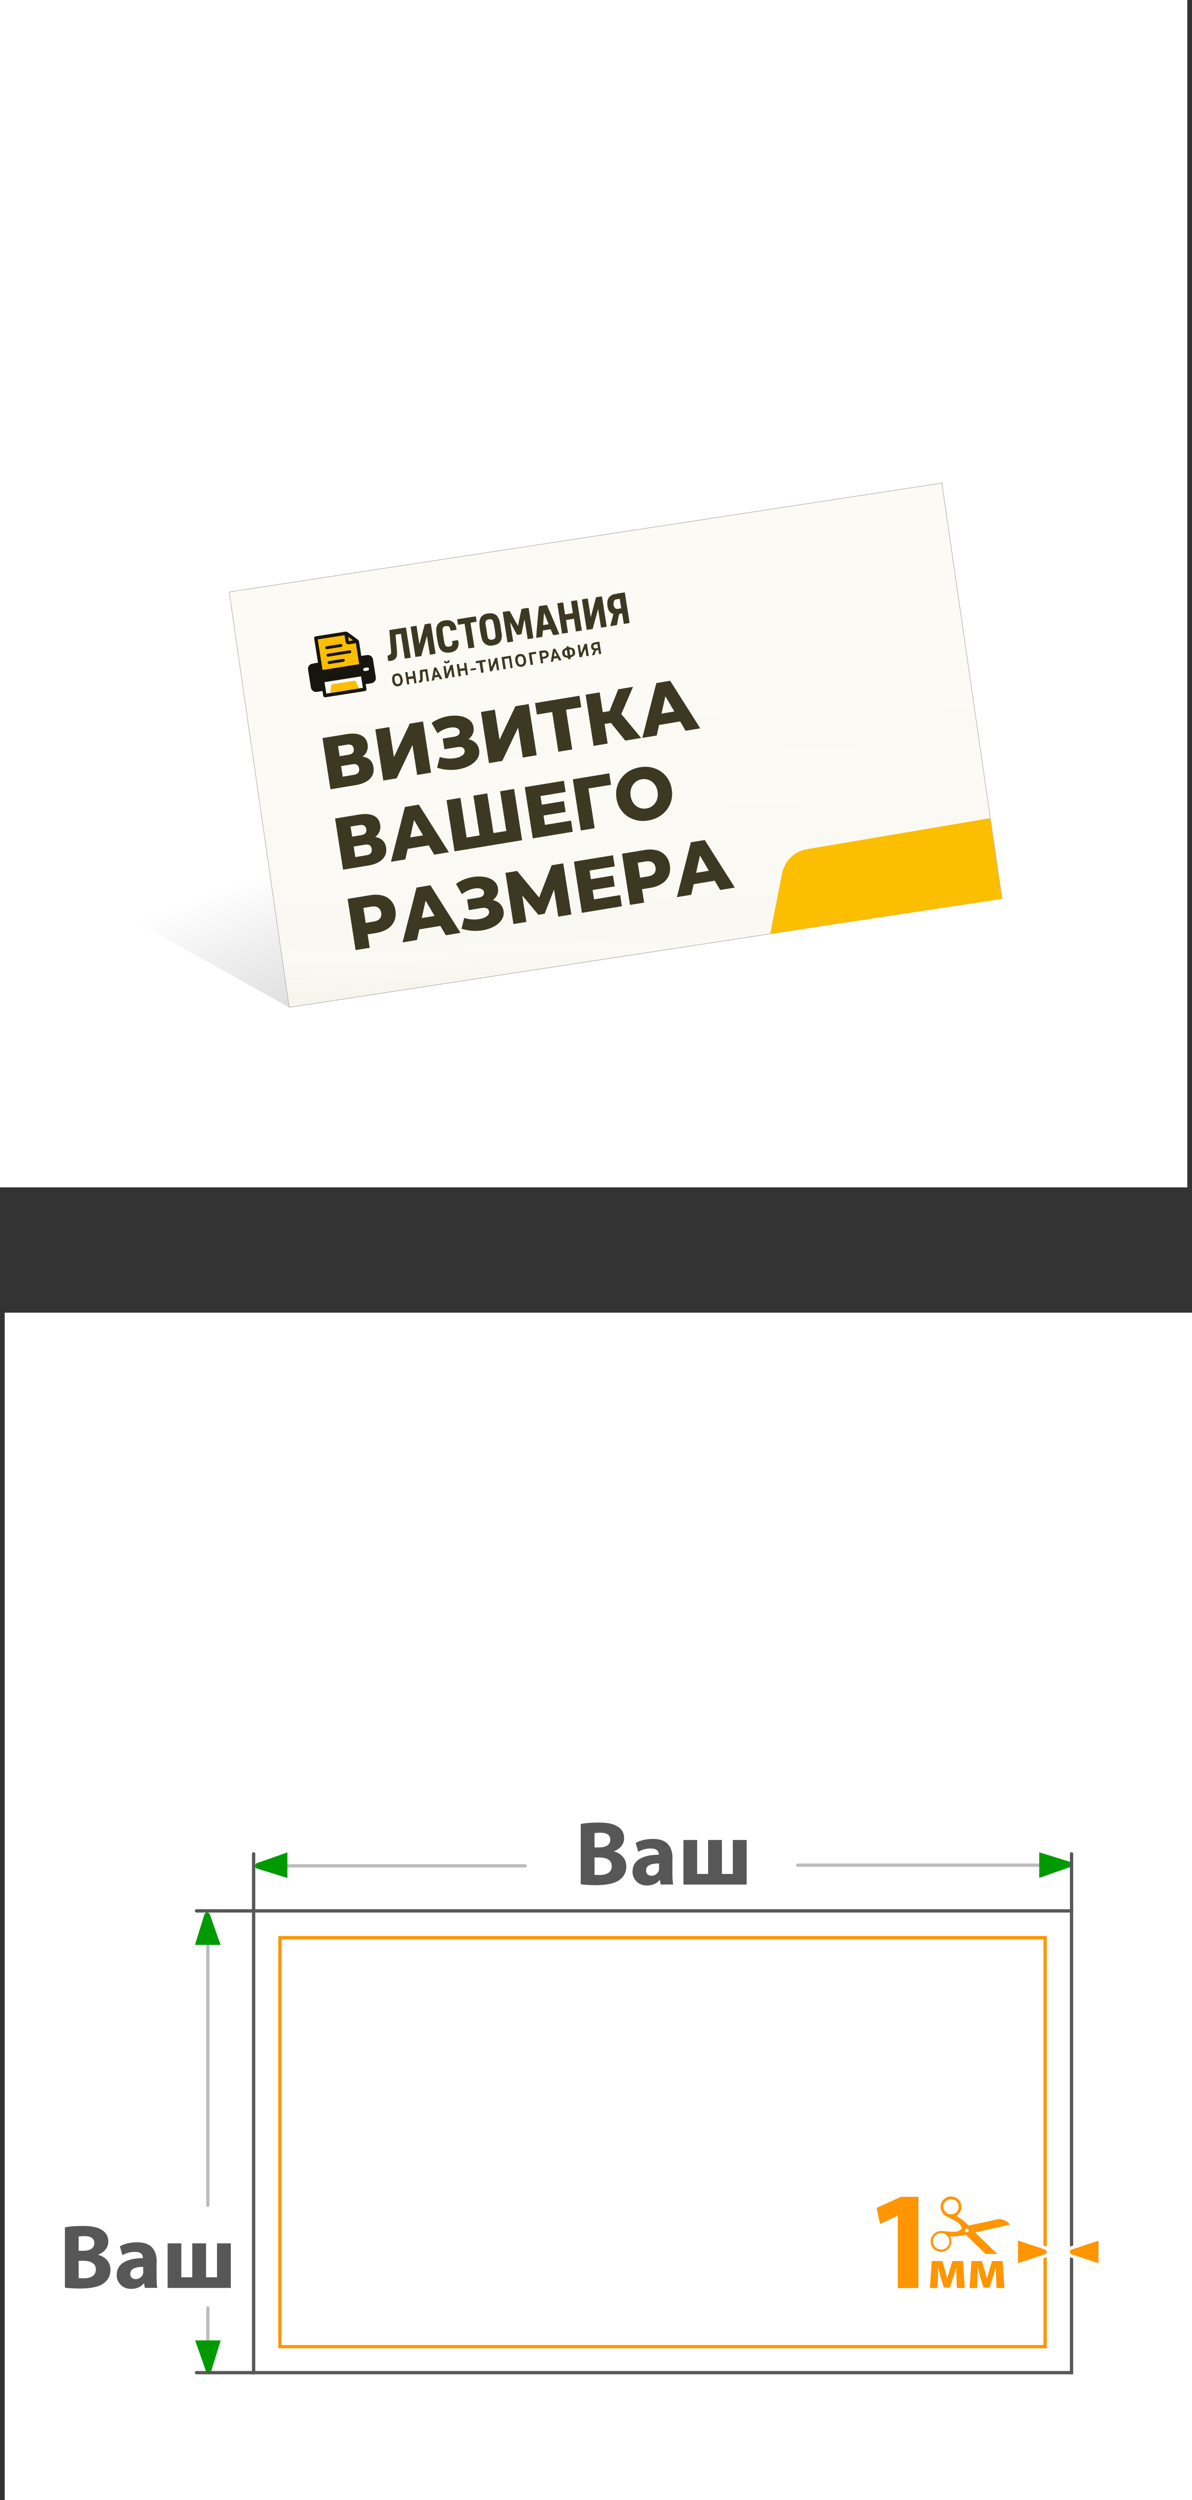 <?xml version="1.0" encoding="UTF-8"?>
<svg id="_Слой_2" data-name="Слой 2" xmlns="http://www.w3.org/2000/svg" xmlns:xlink="http://www.w3.org/1999/xlink" viewBox="0 0 180.71 378.99">
  <rect x="0" y="0" width="180.71" height="378.99" fill="#333333" stroke="none"/>
  <defs>
    <style>
      .cls-1 {
        fill: #fdf9f3;
      }

      .cls-1, .cls-2, .cls-3, .cls-4, .cls-5, .cls-6, .cls-7, .cls-8, .cls-9, .cls-10, .cls-11 {
        stroke-width: 0px;
      }

      .cls-12 {
        stroke: #575757;
      }

      .cls-12, .cls-13, .cls-14, .cls-15, .cls-16 {
        stroke-miterlimit: 10;
      }

      .cls-12, .cls-3, .cls-14 {
        fill: none;
      }

      .cls-12, .cls-14 {
        stroke-linecap: round;
      }

      .cls-12, .cls-14, .cls-16 {
        stroke-width: .5px;
      }

      .cls-13 {
        fill: url(#_Безымянный_градиент_24);
        stroke: #b2b2b2;
        stroke-width: .09px;
      }

      .cls-2 {
        fill: #fcbe00;
      }

      .cls-4 {
        fill: #575757;
      }

      .cls-17 {
        clip-path: url(#clippath-1);
      }

      .cls-14 {
        stroke: #bcbcbc;
      }

      .cls-5 {
        fill: url(#_Безымянный_градиент_115);
      }

      .cls-6 {
        fill: #009a00;
      }

      .cls-7 {
        fill: #ff9500;
      }

      .cls-8 {
        fill: #16150e;
      }

      .cls-9 {
        fill: #fbfaf5;
      }

      .cls-10 {
        fill: #3d3821;
      }

      .cls-15 {
        stroke: #585858;
        stroke-width: .5px;
      }

      .cls-15, .cls-11, .cls-16 {
        fill: #fff;
      }

      .cls-16 {
        stroke: #ff9500;
      }
    </style>
    <linearGradient id="_Безымянный_градиент_115" data-name="Безымянный градиент 115" x1="81.82" y1="116.16" x2="105.16" y2="177.18" gradientUnits="userSpaceOnUse">
      <stop offset="0" stop-color="#000" stop-opacity="0"/>
      <stop offset="1" stop-color="#000" stop-opacity=".4"/>
    </linearGradient>
    <linearGradient id="_Безымянный_градиент_24" data-name="Безымянный градиент 24" x1="91.59" y1="46.54" x2="95.97" y2="215.2" gradientUnits="userSpaceOnUse">
      <stop offset=".33" stop-color="#c69c6d" stop-opacity="0"/>
      <stop offset=".58" stop-color="rgba(169, 128, 84, .11)" stop-opacity=".11"/>
      <stop offset="1" stop-color="#603813" stop-opacity=".4"/>
    </linearGradient>
    <clipPath id="clippath-1">
      <rect class="cls-3" x="139.23" y="332.95" width="13.95" height="8.74"/>
    </clipPath>
  </defs>
  <g id="_Слой_1-2" data-name="Слой 1">
    <g>
      <rect class="cls-11" width="180" height="180"/>
      <rect class="cls-11" x=".71" y="198.99" width="180" height="180"/>
      <polygon class="cls-5" points="151.9 136.19 43.84 152.71 11.5 134.65 11.55 11.43 142.79 73.23 151.9 136.19"/>
      <polygon class="cls-9" points="142.79 73.23 34.74 89.74 43.84 152.71 151.9 136.19 142.79 73.23"/>
      <polygon class="cls-13" points="142.79 73.23 34.74 89.74 43.84 152.71 151.9 136.19 142.79 73.23"/>
      <polygon class="cls-3" points="151.9 136.19 43.84 152.71 34.74 89.74 142.79 73.23 151.9 136.19"/>
      <g>
        <path class="cls-10" d="M56.09,115.2c.28.27.46.64.53,1.1.11.69-.07,1.27-.53,1.75-.46.48-1.17.8-2.12.96l-3.87.64-1.21-7.76,3.67-.6c.91-.15,1.64-.09,2.19.18.56.27.88.72.98,1.37.06.38.02.72-.11,1.04-.13.32-.35.59-.65.81.47.08.84.25,1.13.52ZM51.48,114.64l1.36-.22c.6-.1.87-.4.79-.91-.08-.51-.42-.72-1.02-.62l-1.36.22.24,1.53ZM54.44,116.49c-.08-.52-.43-.74-1.05-.63l-1.68.28.25,1.6,1.68-.28c.62-.1.89-.42.8-.96Z"/>
        <path class="cls-10" d="M56.91,110.57l2.1-.35.71,4.55,2.4-5.07,2.01-.33,1.21,7.76-2.1.35-.71-4.54-2.4,5.05-2.02.33-1.21-7.76Z"/>
        <path class="cls-10" d="M72.11,112.63c.29.29.46.64.53,1.06.07.48-.02.92-.28,1.33-.26.41-.65.75-1.16,1.03-.51.28-1.09.47-1.74.58-.51.08-1.04.11-1.59.07-.55-.04-1.08-.14-1.6-.32l.4-1.63c.37.12.75.2,1.15.23.4.03.78.01,1.14-.04.47-.08.85-.22,1.13-.43s.39-.46.35-.75c-.04-.23-.16-.38-.36-.46-.2-.08-.46-.09-.78-.04l-1.93.32-.25-1.61,1.76-.29c.29-.05.5-.14.64-.29.14-.14.19-.32.16-.52-.04-.25-.19-.42-.46-.52-.27-.1-.59-.11-.98-.05-.32.05-.64.15-.98.3-.34.15-.65.34-.94.56l-.89-1.56c.74-.53,1.6-.88,2.56-1.04.62-.1,1.21-.11,1.76-.01.56.09,1.02.29,1.38.57.37.29.59.67.66,1.13.06.36.02.7-.12,1.01-.14.32-.36.58-.66.8.44.09.81.28,1.1.57Z"/>
        <path class="cls-10" d="M72.92,107.93l2.1-.35.71,4.55,2.41-5.07,2.01-.33,1.21,7.76-2.1.35-.71-4.54-2.4,5.05-2.02.33-1.21-7.76Z"/>
        <path class="cls-10" d="M88.12,107.21l-2.31.38.94,6.02-2.1.35-.94-6.02-2.32.38-.27-1.74,6.73-1.11.27,1.74Z"/>
        <path class="cls-10" d="M92.63,109.59l-.97.16.46,2.97-2.13.35-1.21-7.76,2.13-.35.47,3.01,1.02-.17,1.33-3.31,2.24-.37-1.78,4.13,3.01,3.62-2.41.4-2.18-2.69Z"/>
        <path class="cls-10" d="M103.11,109.37l-3.19.53-.36,1.6-2.18.36,2.12-8.31,2.1-.35,4.56,7.21-2.22.37-.83-1.41ZM102.23,107.86l-1.36-2.32-.58,2.64,1.94-.32Z"/>
        <path class="cls-10" d="M58,127.39c.28.27.46.64.53,1.1.11.69-.07,1.27-.53,1.75-.46.48-1.17.8-2.12.96l-3.87.64-1.21-7.76,3.67-.6c.91-.15,1.64-.09,2.19.18.56.27.88.72.98,1.37.06.38.02.72-.11,1.04-.13.32-.35.59-.65.81.47.07.85.25,1.13.52ZM53.38,126.83l1.36-.22c.6-.1.87-.4.79-.91-.08-.51-.42-.72-1.02-.62l-1.36.22.24,1.53ZM56.35,128.68c-.08-.52-.43-.74-1.05-.63l-1.68.28.25,1.6,1.68-.28c.62-.1.89-.42.8-.96Z"/>
        <path class="cls-10" d="M65,128.15l-3.19.53-.36,1.6-2.18.36,2.12-8.31,2.1-.35,4.56,7.21-2.22.37-.83-1.41ZM64.13,126.63l-1.36-2.32-.58,2.64,1.94-.32Z"/>
        <path class="cls-10" d="M77.94,119.61l1.21,7.76-10.24,1.69-1.21-7.76,2.1-.35.94,6.02,1.97-.33-.94-6.02,2.1-.35.94,6.02,1.95-.32-.94-6.02,2.1-.35Z"/>
        <path class="cls-10" d="M86.57,124.4l.26,1.69-6.06,1-1.21-7.76,5.92-.97.27,1.69-3.81.63.2,1.31,3.35-.55.26,1.64-3.35.55.22,1.42,3.95-.65Z"/>
        <path class="cls-10" d="M92.63,118.97l-3.42.56.94,6.02-2.1.35-1.21-7.76,5.53-.91.26,1.74Z"/>
        <path class="cls-10" d="M96.05,124.21c-.69-.24-1.27-.64-1.72-1.19-.46-.55-.75-1.21-.87-1.98-.12-.77-.05-1.49.22-2.16.27-.67.69-1.23,1.27-1.69.58-.45,1.27-.74,2.07-.88.8-.13,1.54-.08,2.23.17.69.24,1.27.64,1.72,1.19.46.55.75,1.21.87,1.98.12.77.05,1.49-.22,2.16-.27.67-.69,1.24-1.27,1.69-.58.45-1.27.74-2.07.88s-1.54.08-2.23-.17ZM98.99,122.11c.28-.24.48-.54.61-.9s.16-.77.09-1.2c-.07-.44-.22-.81-.45-1.11-.23-.31-.52-.53-.86-.66-.34-.13-.7-.17-1.08-.11-.38.06-.71.21-.99.45-.28.24-.48.54-.61.9-.13.37-.16.77-.09,1.2.07.44.22.81.45,1.11.23.31.52.53.86.66.34.13.7.17,1.08.11.38-.06.71-.21.99-.45Z"/>
        <path class="cls-10" d="M57.98,135.75c.54.15.98.42,1.32.81s.56.87.65,1.46c.09.58.03,1.11-.17,1.59-.21.47-.54.87-1.01,1.18-.47.32-1.04.53-1.72.64l-1.32.22.32,2.03-2.14.35-1.21-7.76,3.45-.57c.68-.11,1.29-.09,1.83.06ZM57.59,139.26c.19-.23.26-.53.2-.89-.06-.36-.21-.62-.47-.79-.25-.16-.6-.21-1.04-.14l-1.19.2.35,2.27,1.19-.2c.44-.07.76-.22.95-.46Z"/>
        <path class="cls-10" d="M66.76,140.36l-3.19.53-.36,1.61-2.18.36,2.12-8.31,2.1-.35,4.56,7.21-2.22.37-.83-1.41ZM65.88,138.85l-1.36-2.32-.58,2.64,1.94-.32Z"/>
        <path class="cls-10" d="M75.81,137.03c.29.29.46.64.53,1.06.08.48-.02.92-.28,1.33s-.65.75-1.16,1.03c-.51.28-1.09.47-1.74.58-.51.08-1.04.11-1.59.07-.55-.04-1.08-.14-1.6-.31l.4-1.64c.37.12.75.2,1.15.23.4.03.78.01,1.14-.05.47-.08.85-.22,1.13-.43.28-.21.39-.46.35-.75-.04-.23-.16-.38-.36-.46-.2-.08-.46-.09-.78-.04l-1.93.32-.25-1.61,1.76-.29c.29-.05.5-.14.64-.29.14-.14.19-.32.16-.52-.04-.25-.19-.42-.46-.52-.27-.1-.59-.11-.98-.05-.32.05-.64.15-.98.3-.34.15-.65.34-.94.56l-.89-1.56c.74-.53,1.6-.88,2.56-1.04.62-.1,1.21-.11,1.76-.01.56.09,1.02.29,1.38.57.37.29.59.67.66,1.13.06.36.02.7-.12,1.01-.14.31-.36.58-.66.8.44.09.81.28,1.1.57Z"/>
        <path class="cls-10" d="M84.64,138.96l-.65-4.11-1.42,3.67-.95.16-2.45-2.94.63,4.02-1.96.32-1.21-7.76,1.76-.29,3.35,4.04,1.89-4.9,1.76-.29,1.23,7.75-1.97.33Z"/>
        <path class="cls-10" d="M94.02,135.68l.26,1.7-6.06,1-1.21-7.76,5.92-.97.26,1.69-3.81.63.2,1.31,3.35-.55.26,1.64-3.35.55.22,1.42,3.95-.65Z"/>
        <path class="cls-10" d="M99.58,128.9c.54.15.98.42,1.32.81.34.39.56.87.65,1.46.09.58.03,1.11-.17,1.59-.21.47-.54.87-1.01,1.18s-1.04.53-1.72.64l-1.32.22.32,2.03-2.14.35-1.21-7.76,3.45-.57c.68-.11,1.29-.09,1.83.06ZM99.18,132.41c.19-.23.26-.53.2-.89-.06-.36-.21-.62-.47-.79-.25-.16-.6-.21-1.04-.14l-1.19.2.36,2.27,1.19-.2c.44-.07.75-.22.95-.46Z"/>
        <path class="cls-10" d="M108.35,133.51l-3.19.53-.36,1.6-2.18.36,2.12-8.31,2.1-.35,4.56,7.21-2.22.37-.83-1.41ZM107.47,132l-1.36-2.32-.58,2.64,1.94-.32Z"/>
      </g>
      <g>
        <g>
          <path class="cls-4" d="M9.84,346.79v-9.14c.69-.14,1.6-.21,2.72-.21,1.24,0,2.16.17,2.75.53.74.4,1.11,1.01,1.11,1.84,0,.42-.13.81-.39,1.16-.26.35-.64.62-1.13.82v.03c.55.15,1,.42,1.34.82s.51.89.51,1.47c0,.81-.32,1.47-.97,1.98-.71.56-1.93.84-3.66.84-.89,0-1.65-.05-2.28-.14ZM11.92,339.05v2.16h.69c.55,0,.97-.1,1.26-.31.29-.21.43-.49.43-.84,0-.72-.5-1.08-1.49-1.08-.42,0-.71.02-.9.07ZM11.92,342.71v2.63c.14.03.41.04.82.04.53,0,.96-.11,1.29-.33.34-.22.5-.56.5-1.02s-.18-.77-.53-.99c-.35-.22-.81-.32-1.37-.32h-.72Z"/>
          <path class="cls-4" d="M23.74,342.84v2.36c0,.76.04,1.3.11,1.63h-1.89l-.12-.68h-.04c-.45.55-1.1.83-1.93.83-.65,0-1.18-.21-1.58-.62-.4-.41-.6-.9-.6-1.46,0-.86.35-1.5,1.06-1.93.7-.43,1.67-.65,2.91-.65v-.08c0-.58-.41-.87-1.23-.87-.68,0-1.3.17-1.87.5l-.39-1.34c.73-.41,1.6-.61,2.63-.61s1.81.27,2.27.8.69,1.24.69,2.11ZM21.71,344.37v-.73c-1.31,0-1.96.35-1.96,1.06,0,.26.08.46.23.59.15.14.35.21.6.21s.47-.07.68-.22c.2-.15.34-.33.42-.55.03-.11.04-.23.04-.36Z"/>
          <path class="cls-4" d="M25.4,340.08h2.09v5.15h1.66v-5.15h2.09v5.15h1.66v-5.15h2.09v6.76h-9.58v-6.76Z"/>
        </g>
        <g>
          <path class="cls-4" d="M88.04,285.64v-9.14c.69-.14,1.6-.21,2.72-.21,1.24,0,2.16.17,2.75.53.74.4,1.11,1.01,1.11,1.84,0,.42-.13.81-.39,1.16-.26.35-.64.62-1.13.82v.03c.55.15,1,.42,1.34.82s.51.89.51,1.47c0,.81-.32,1.47-.97,1.98-.71.56-1.93.84-3.66.84-.89,0-1.65-.05-2.28-.14ZM90.13,277.9v2.16h.69c.55,0,.97-.1,1.26-.31.29-.21.44-.49.44-.84,0-.72-.5-1.08-1.49-1.08-.42,0-.71.02-.9.07ZM90.13,281.57v2.63c.14.03.41.04.82.04.52,0,.96-.11,1.29-.33.34-.22.5-.56.5-1.02s-.17-.77-.52-.99c-.35-.22-.81-.32-1.37-.32h-.72Z"/>
          <path class="cls-4" d="M101.94,281.69v2.36c0,.76.04,1.3.11,1.63h-1.89l-.12-.68h-.04c-.45.55-1.1.83-1.93.83-.65,0-1.18-.21-1.58-.62-.4-.41-.6-.9-.6-1.46,0-.86.35-1.5,1.06-1.93.71-.43,1.67-.65,2.91-.65v-.08c0-.58-.41-.87-1.23-.87-.68,0-1.3.17-1.87.5l-.39-1.34c.73-.41,1.6-.61,2.63-.61s1.81.27,2.27.8c.46.53.69,1.24.69,2.11ZM99.91,283.22v-.73c-1.31,0-1.96.35-1.96,1.06,0,.26.08.46.23.59.15.14.35.21.6.21s.47-.07.68-.22c.2-.15.34-.33.41-.55.03-.11.04-.23.04-.36Z"/>
          <path class="cls-4" d="M103.6,278.93h2.09v5.15h1.66v-5.15h2.09v5.15h1.66v-5.15h2.09v6.76h-9.58v-6.76Z"/>
        </g>
        <line class="cls-14" x1="31.51" y1="290.93" x2="31.51" y2="334.32"/>
        <line class="cls-14" x1="31.51" y1="349.86" x2="31.51" y2="359.68"/>
        <line class="cls-14" x1="39.67" y1="282.85" x2="79.61" y2="282.85"/>
        <line class="cls-14" x1="120.96" y1="282.75" x2="161.45" y2="282.75"/>
        <rect class="cls-15" x="38.45" y="289.68" width="124" height="70"/>
        <g>
          <rect class="cls-16" x="42.44" y="293.74" width="116" height="62"/>
          <g>
            <g>
              <path class="cls-7" d="M136.1,335.89h-.04l-2.64,1.26-.53-2.43,3.68-1.7h2.66v13.84h-3.13v-10.96Z"/>
              <path class="cls-7" d="M141.25,342.76h1.62l.44,1.55c.07.24.18.66.27,1.03h.03c.08-.28.21-.73.33-1.12l.45-1.46h1.61l.25,4.09h-1.18l-.07-1.64c0-.35-.03-.95-.04-1.43h-.02c-.16.54-.18.68-.39,1.34l-.54,1.67h-.93l-.49-1.62c-.11-.39-.24-.97-.33-1.36h-.03c-.02.51-.02,1.09-.04,1.43l-.07,1.62h-1.14l.28-4.09Z"/>
              <path class="cls-7" d="M147.26,342.76h1.62l.44,1.55c.07.24.18.66.27,1.03h.03c.08-.28.21-.73.33-1.12l.45-1.46h1.61l.25,4.09h-1.18l-.07-1.64c0-.35-.03-.95-.04-1.43h-.02c-.16.54-.18.68-.39,1.34l-.54,1.67h-.93l-.49-1.62c-.11-.39-.24-.97-.33-1.36h-.03c-.02.51-.02,1.09-.04,1.43l-.07,1.62h-1.14l.28-4.09Z"/>
              <g class="cls-17">
                <path class="cls-7" d="M151.52,337.6c.51-.11,1.03-.23,1.54-.34.01,0,.02,0,.04-.01h0s-.02-.05-.04-.07c-.17-.24-.39-.43-.66-.55-.24-.1-.5-.16-.75-.22-.09-.02-.18-.02-.27,0-.11,0-.22.03-.32.06-.88.19-1.76.38-2.64.57-.5.11-1,.21-1.5.32-.07.01-.12,0-.16-.05-.06-.07-.13-.14-.2-.21-.45-.45-.96-.8-1.49-1.13-.03-.02-.06-.03-.09-.05,0-.01,0-.02.01-.02.06-.05.11-.09.17-.14.35-.29.55-.65.59-1.1.07-.79-.5-1.45-1.1-1.62-.52-.15-.99-.07-1.42.24-.35.26-.56.62-.62,1.06-.09.69.28,1.27.77,1.59.13.08.27.14.41.21.4.19.8.39,1.18.61.38.22.65.53.8.94.05.13.03.17-.07.26-.3.24-.64.38-1.03.38-.54,0-1.08-.05-1.62-.11-.26-.03-.51-.03-.77.04-.68.19-1.14.73-1.19,1.42-.05.72.37,1.32.89,1.53.2.08.4.15.61.16.83.03,1.69-.61,1.64-1.7,0-.18-.07-.35-.13-.52-.01-.04-.03-.07-.04-.12.04,0,.07,0,.1,0,.69,0,1.37-.03,2.03-.21.06-.02.11-.02.17-.03.04,0,.07,0,.1.03.15.14.3.28.44.42.88.85,1.76,1.7,2.64,2.55.07.07.15.14.23.2.15.11.33.17.51.23.47.16.93.15,1.39-.04h0c-.18-.19-.37-.38-.55-.56-1.04-1.01-2.07-2.02-3.11-3.02-.06-.05-.11-.11-.17-.17.04-.01.07-.02.1-.03,1.18-.26,2.37-.52,3.55-.79ZM145.24,334.98c-.18.52-.84.83-1.41.65-.6-.19-.94-.85-.76-1.45.18-.56.83-.98,1.47-.73.29.06.5.26.66.53.18.33.16.65.04.99ZM142.9,341.02c-.2.05-.38-.01-.61-.08-.27-.03-.49-.22-.66-.48-.16-.26-.23-.54-.19-.85.1-.66.63-1.1,1.29-1.09.46.01.79.25,1.04.63.19.29.2.6.12.93-.13.53-.49.8-.99.93ZM146.49,338.39c-.15-.04-.24-.2-.19-.34.04-.15.2-.24.35-.2.14.04.24.22.2.37-.04.12-.22.21-.35.17Z"/>
              </g>
            </g>
            <g>
              <path class="cls-7" d="M154.08,339.32l4.47,1.48c.25.14.36.35.36.58s-.12.44-.31.55l-4.52,1.5v-4.12Z"/>
              <path class="cls-11" d="M154.33,339.66l4.14,1.37c.26.16.26.53,0,.68l-4.14,1.37v-3.43M153.83,338.97v4.81l.66-.22,4.14-1.37.05-.02.05-.03c.27-.16.43-.45.43-.77,0-.32-.16-.6-.43-.77l-.05-.03-.05-.02-4.14-1.37-.66-.22h0Z"/>
            </g>
            <g>
              <path class="cls-7" d="M162.31,341.95c-.25-.14-.36-.35-.36-.58s.12-.44.31-.55l4.52-1.5v4.12l-4.47-1.48Z"/>
              <path class="cls-11" d="M166.53,339.66v3.43l-4.14-1.37c-.26-.16-.26-.53,0-.68l4.14-1.37M167.03,338.97l-.66.22-4.14,1.37-.05.02-.05.03c-.27.16-.43.45-.43.77,0,.32.16.6.43.77l.05.03.05.02,4.14,1.37.66.22v-4.81h0Z"/>
            </g>
          </g>
        </g>
        <path class="cls-6" d="M38.89,282.46l4.68-1.65v3.88l-4.68-1.45c-.29-.18-.29-.6,0-.77Z"/>
        <path class="cls-6" d="M162.23,283.03l-4.68,1.65v-3.88l4.68,1.45c.29.18.29.6,0,.77Z"/>
        <path class="cls-6" d="M31.23,359.47l-1.65-4.68h3.88l-1.45,4.68c-.18.29-.6.29-.77,0Z"/>
        <path class="cls-6" d="M31.79,290.15l1.65,4.68h-3.88l1.45-4.68c.18-.29.6-.29.77,0Z"/>
        <polyline class="cls-12" points="29.79 289.68 38.45 289.68 38.45 281.03"/>
        <line class="cls-12" x1="38.45" y1="359.68" x2="29.79" y2="359.68"/>
        <line class="cls-12" x1="162.45" y1="289.68" x2="162.45" y2="281.03"/>
      </g>
      <g>
        <path class="cls-10" d="M78.54,94.84c.17-.85.34-1.67.51-2.51.36-.1.72-.16,1.09-.17.24,1.55.48,3.06.72,4.59l-.86.14c-.15-.96-.3-1.93-.46-2.89-.02,0-.04,0-.06,0-.14.7-.28,1.41-.42,2.11-.21.09-.42.11-.67.13-.33-.61-.67-1.23-1-1.84l-.04.02.45,2.83-.86.14c-.24-1.53-.48-3.06-.73-4.62.37-.04.71-.14,1.06-.13.44.75.8,1.5,1.26,2.23Z"/>
        <path class="cls-10" d="M90.37,90.55c.32-.05.6-.16.89-.11.24,1.54.48,3.05.72,4.57l-.86.14-.45-2.86c-.23,1.03-.57,2.04-.82,3.06l-.9.14-.73-4.6c.28-.1.57-.12.89-.15.15.94.29,1.85.44,2.77.01,0,.02,0,.03,0,.26-.98.52-1.96.78-2.97Z"/>
        <path class="cls-10" d="M63.89,99.45l-.91.14c-.24-1.53-.48-3.05-.73-4.59l.89-.14.43,2.75s.02,0,.03,0c.26-.98.52-1.96.79-2.96.29-.07.59-.12.92-.14.24,1.53.48,3.05.72,4.57-.14.08-.29.07-.43.1-.13.03-.27.04-.43.07l-.45-2.85c-.26,1.03-.59,2.03-.85,3.04Z"/>
        <path class="cls-10" d="M59.03,95.51l2.51-.4.73,4.59-.9.14-.59-3.76-.82.13c.03.36.07.73.1,1.1.05.57.12,1.14.13,1.71.02.83-.4,1.18-1.32,1.19-.06-.27-.12-.53-.11-.81.54-.19.57-.26.52-.81-.09-.96-.16-1.93-.24-2.89,0-.06,0-.13,0-.19Z"/>
        <path class="cls-10" d="M84.49,91.47c.29-.06.58-.12.89-.13l.28,1.8,1.19-.19-.28-1.8c.32-.08.61-.12.91-.15.24,1.54.48,3.05.73,4.59l-.9.14-.3-1.93-1.2.19.3,1.93-.9.14-.73-4.6Z"/>
        <path class="cls-10" d="M69.21,95.47l-.88.14c-.04-.13-.08-.25-.12-.38-.05-.2-.18-.31-.39-.32-.58-.02-.79.19-.72.77.07.63.17,1.25.3,1.87.03.15.12.28.19.41.28.1.56.11.81-.04.31-.18.14-.49.16-.75l.85-.13c.23.41.12,1.3-.45,1.63-.36.21-.76.29-1.16.27-.74-.04-1.18-.43-1.36-1.26-.15-.71-.29-1.42-.31-2.16-.02-.75.44-1.31,1.18-1.45.23-.04.46-.07.7-.04.68.07,1.17.66,1.2,1.46Z"/>
        <path class="cls-10" d="M70.43,94.56l-.97.15c-.1-.28-.1-.55-.16-.83l2.83-.45.13.79c-.3.12-.62.08-.93.22.19,1.23.39,2.47.59,3.72l-.9.14c-.19-1.23-.39-2.47-.59-3.75Z"/>
        <path class="cls-10" d="M67.51,102.86c-.1-.63-.2-1.24-.29-1.86l.34-.05.2,1.26c.19-.5.35-.94.52-1.38l.35-.06c.1.62.2,1.24.29,1.86l-.34.05-.19-1.22c-.2.47-.36.9-.5,1.33l-.38.06Z"/>
        <path class="cls-10" d="M88.73,98.35c-.21.41-.38.82-.51,1.24l-.37.06-.29-1.86.33-.05.19,1.2s.03,0,.04.01c.17-.44.34-.88.51-1.33l.34-.05.29,1.85-.35.06-.18-1.12Z"/>
        <path class="cls-10" d="M75.06,99.76l.32-.05.29,1.86-.32.05-.18-1.12c-.22.39-.38.8-.52,1.23l-.36.06-.29-1.85c.08-.06.19-.04.31-.07l.19,1.19s.03,0,.04,0c.17-.43.34-.86.52-1.31Z"/>
        <path class="cls-10" d="M70.96,102.32l-.33.05-.12-.75-.75.12.12.75-.36.06c-.1-.62-.19-1.23-.29-1.84.11-.05.22-.06.35-.06l.12.74.75-.12-.12-.73c.11-.06.22-.05.34-.07.1.62.2,1.24.29,1.86Z"/>
        <path class="cls-10" d="M65.07,103.25l-.35.06-.24-1.51c-.15-.02-.28.03-.44.05.02.35.05.69.05,1.04,0,.45-.08.55-.53.61-.06-.09-.05-.2-.07-.29.04-.08.16-.03.2-.12.04-.5-.05-.99-.05-1.5l1.12-.18.29,1.86Z"/>
        <path class="cls-10" d="M76.69,101.41l-.37.06c-.1-.62-.19-1.23-.29-1.85l1.4-.22.29,1.86-.32.05-.24-1.52-.71.11.24,1.52Z"/>
        <path class="cls-10" d="M61.44,101.91l.32-.05.12.75.75-.12-.11-.72c.12-.07.23-.06.34-.08l.29,1.86-.33.05-.12-.75-.76.12.12.75-.34.05-.29-1.86Z"/>
        <path class="cls-10" d="M73.33,101.94l-.39.06c-.08-.5-.16-1.01-.24-1.53l-.52.08c-.06-.1-.06-.21-.07-.32l1.46-.23c.06.09.05.19.07.31l-.55.09.24,1.54Z"/>
        <path class="cls-10" d="M80.14,98.96l1.09-.17c.06.1.05.2.06.32l-.72.11c.08.52.16,1.01.24,1.53l-.37.06c-.1-.61-.19-1.22-.29-1.85Z"/>
        <path class="cls-10" d="M67.52,100.18c.05.06.1.11.14.16.17.03.19-.09.22-.2.09-.03.18-.05.27-.04,0,.29-.07.39-.33.44-.29.06-.43-.02-.54-.31.08-.02.15-.03.23-.05Z"/>
        <path class="cls-10" d="M71.36,101.66l-.04-.27.81-.13c.04.08.05.17.04.27l-.81.13Z"/>
        <path class="cls-10" d="M75.78,94.33c-.18-.79-.54-1.38-1.5-1.36-.85.02-1.62.39-1.6,1.52.01.74.17,1.48.33,2.2.08.36.23.69.53.92.5.37,1.04.31,1.59.14.59-.18.93-.6.95-1.31.01-.41-.11-.8-.14-1.13-.06-.38-.09-.68-.16-.98ZM75.13,96.38c.03.34-.18.55-.55.6-.35.04-.59-.11-.66-.45-.07-.33-.11-.67-.16-1.01-.05-.32-.11-.64-.15-.96-.05-.39.11-.6.48-.67.42-.07.62.05.71.45.15.67.27,1.35.32,2.03Z"/>
        <path class="cls-10" d="M93.61,89.99c-.19.03-.38.06-.57.1-.09.02-.18.06-.27.11-.53.28-.73.75-.7,1.32.03.69.15,1.3.92,1.56-.12.61-.35,1.2-.45,1.84l.95-.15c.05-.07.07-.13.08-.21.06-.37.14-.74.21-1.11.07-.4.09-.42.54-.47l.25,1.6.88-.14c-.24-1.54-.48-3.07-.73-4.64-.39.06-.75.12-1.1.17ZM94.17,92.22c-.32,0-.66.24-.93-.04-.26-.27-.27-.67-.17-1.02.13-.41.55-.27.85-.39.02.05.03.06.04.07.07.44.14.89.22,1.37Z"/>
        <path class="cls-10" d="M82.91,91.72c-.42.05-.81.1-1.22.19-.13,1.6-.31,3.17-.4,4.78l.92-.14c.03-.32.07-.65.1-.98l1.15-.18c.18.29.23.64.44.9l.9-.14c-.61-1.5-1.25-2.95-1.88-4.42ZM82.34,94.76c.04-.62.08-1.24.13-1.89.23.59.46,1.16.7,1.76l-.82.13Z"/>
        <path class="cls-10" d="M86.25,98.13c-.06-.05,0-.13-.08-.17l-.28.04c-.05.06.01.13-.02.2-.51.2-.68.4-.64.79.05.5.22.64.89.75.05.06,0,.16.08.22.1-.03.21,0,.3-.07,0-.08-.01-.15-.02-.22.59-.22.75-.4.7-.8-.07-.56-.2-.66-.93-.74ZM86.07,99.37c-.26.06-.38-.01-.43-.28-.08-.37-.01-.5.3-.55l.13.83ZM86.44,99.33l-.13-.85c.32-.06.42,0,.48.33.07.36,0,.46-.35.52Z"/>
        <path class="cls-10" d="M79.65,99.68c-.14-.41-.45-.6-.88-.53-.4.07-.63.31-.66.7-.02.26.02.52.13.76.16.37.49.54.88.46.4-.08.61-.33.64-.73.02-.23-.03-.45-.1-.66ZM79.37,100.45c-.04.18-.15.27-.33.3-.18.03-.33-.03-.41-.18-.11-.2-.15-.42-.14-.65.02-.24.1-.4.36-.43.24-.03.37.05.46.32.03.08.04.17.06.26.03.13.03.26,0,.38Z"/>
        <path class="cls-10" d="M60.91,102.54c-.16-.37-.45-.51-.84-.43-.39.07-.57.29-.62.69-.01.13,0,.26.02.39.01.19.08.37.18.53.29.46,1.05.42,1.3-.07.19-.38.12-.75-.04-1.11ZM60.66,103.42c-.04.17-.15.26-.32.28-.17.02-.3-.03-.38-.18-.14-.26-.16-.53-.13-.82.02-.21.19-.24.34-.27.16-.03.31.03.38.18.06.12.12.25.12.37.04.16.03.3,0,.44Z"/>
        <path class="cls-10" d="M90.13,97.38c-.35.07-.55.33-.53.64.02.3.17.49.46.58-.15.24-.23.48-.31.75l.38-.06c.17-.27.04-.76.59-.76l.1.65.33-.05c-.1-.63-.2-1.24-.29-1.86-.25.04-.49.07-.73.12ZM90.66,98.22c-.22.02-.44.16-.64-.04-.08-.08-.09-.18-.05-.29.11-.29.39-.15.59-.26l.09.59Z"/>
        <path class="cls-10" d="M82.54,98.6c-.28,0-.55.07-.82.11l.29,1.86c.12-.01.23-.02.35-.07l-.1-.61c.13-.02.25-.03.37-.06.37-.08.58-.34.56-.67-.03-.34-.27-.56-.65-.57ZM82.22,99.58l-.09-.58c.47-.13.63-.09.68.16.05.26-.1.37-.59.42Z"/>
        <path class="cls-10" d="M84.18,98.33l-.33.05c-.11.65-.26,1.29-.33,1.96l.34-.05c.03-.15.06-.29.09-.44l.6-.09c.07.13.14.26.21.38l.36-.06c-.32-.59-.63-1.16-.95-1.75ZM83.99,99.51c.03-.23.06-.46.1-.72.12.24.22.44.32.65l-.42.07Z"/>
        <path class="cls-10" d="M66.12,101.17l-.32.05c-.12.65-.23,1.3-.35,1.96.14,0,.24-.01.36-.05.05-.16.02-.31.1-.43l.59-.09c.07.13.14.25.21.38l.36-.06c-.33-.6-.64-1.19-.95-1.76ZM65.94,102.36c.03-.22.06-.44.1-.69.11.22.21.41.32.62l-.42.07Z"/>
        <g>
          <path class="cls-8" d="M48.9,104.75c-.29.05-.56.09-.84.13-.39.06-.71-.12-.87-.47-.03-.06-.05-.13-.06-.2-.14-.9-.28-1.8-.43-2.7-.07-.42.21-.8.59-.89.27-.06.55-.09.82-.14.03,0,.06-.01.09-.01.02-.03,0-.06,0-.08-.19-1.19-.37-2.39-.57-3.58-.03-.2.06-.32.26-.35,1.48-.23,2.95-.46,4.43-.7.15-.02.26,0,.39.09.5.37,1.01.73,1.52,1.1.11.08.18.18.2.32.11.72.23,1.44.34,2.16.04.01.08,0,.12-.01.28-.04.56-.1.84-.12.4-.02.74.25.81.64.15.91.29,1.82.43,2.73.07.45-.22.84-.69.91-.28.05-.55.09-.84.13.03.21.06.41.1.61,0,.06.02.12.02.18,0,.15-.11.24-.28.27-.7.11-1.41.22-2.11.33-1.25.2-2.51.4-3.76.59-.03,0-.05,0-.08.01-.17.02-.3-.07-.33-.24-.04-.23-.07-.46-.11-.71Z"/>
          <path class="cls-2" d="M53.95,97.5c.17,1.06.33,2.12.5,3.18l-5.55.88c-.24-1.54-.49-3.08-.73-4.63l4.05-.64s.02.06.02.09c.05.31.1.61.15.92.04.25.26.41.52.37.31-.05.62-.1.93-.15.03,0,.06,0,.1-.02Z"/>
          <path class="cls-2" d="M54.4,104.37c-.54.09-1.07.17-1.61.26-.86.14-1.71.27-2.57.41-.03,0-.06,0-.1.01-.03-.03-.02-.08-.02-.12.02-.33.06-.66.09-.99.01-.14.09-.21.22-.24.03,0,.05,0,.08-.01,1.05-.17,2.09-.33,3.14-.5.02,0,.04,0,.06,0,.15-.02.24.03.31.17.14.3.26.61.39.92.01.03.03.07,0,.1Z"/>
          <path class="cls-1" d="M54.4,104.37c-.1-.27-.22-.53-.33-.79-.03-.08-.07-.16-.1-.23-.05-.11-.14-.15-.25-.14-1.1.17-2.2.35-3.31.52-.11.02-.18.09-.2.21-.03.37-.06.74-.1,1.11-.21.03-.42.07-.64.1l-.28-1.74,5.55-.88c.09.58.18,1.16.28,1.74l-.63.1Z"/>
          <path class="cls-1" d="M55.06,101.52c0-.09.01-.18.1-.22.2-.09.41-.13.63-.1.1.01.15.12.15.24,0,.08-.06.18-.15.21-.16.05-.33.08-.5.08-.12,0-.19-.09-.23-.2Z"/>
          <path class="cls-2" d="M53.51,97.08l-.63.1-.1-.65c.24.18.5.37.74.55Z"/>
          <path class="cls-8" d="M53.15,99.01c-.48.08-.97.15-1.46.23-.64.1-1.27.2-1.91.3-.15.02-.25-.03-.28-.16-.03-.11.02-.21.13-.26.03-.01.06-.02.08-.02,1.08-.17,2.16-.34,3.25-.51.19-.03.26.04.28.21.01.08-.04.14-.1.21Z"/>
          <path class="cls-8" d="M51,100.49c-.35.05-.7.11-1.05.17-.15.02-.25-.04-.28-.18-.02-.13.06-.23.2-.26.71-.11,1.42-.23,2.13-.34.14-.02.24.06.26.18.02.13-.06.24-.2.26-.35.06-.71.11-1.06.17Z"/>
          <path class="cls-8" d="M50.64,98.24c-.35.06-.7.11-1.05.17-.18.03-.26-.08-.28-.18-.02-.12.07-.23.21-.26.71-.11,1.41-.22,2.12-.34.13-.02.24.06.26.19.02.13-.05.23-.19.25-.36.06-.72.11-1.07.17h0Z"/>
        </g>
      </g>
      <path class="cls-2" d="M150.1,124.03l-27.8,4.71c-1.89.32-3.38,1.8-3.75,3.72l-1.78,9.1,35.13-5.29-1.8-12.24Z"/>
    </g>
  </g>
</svg>